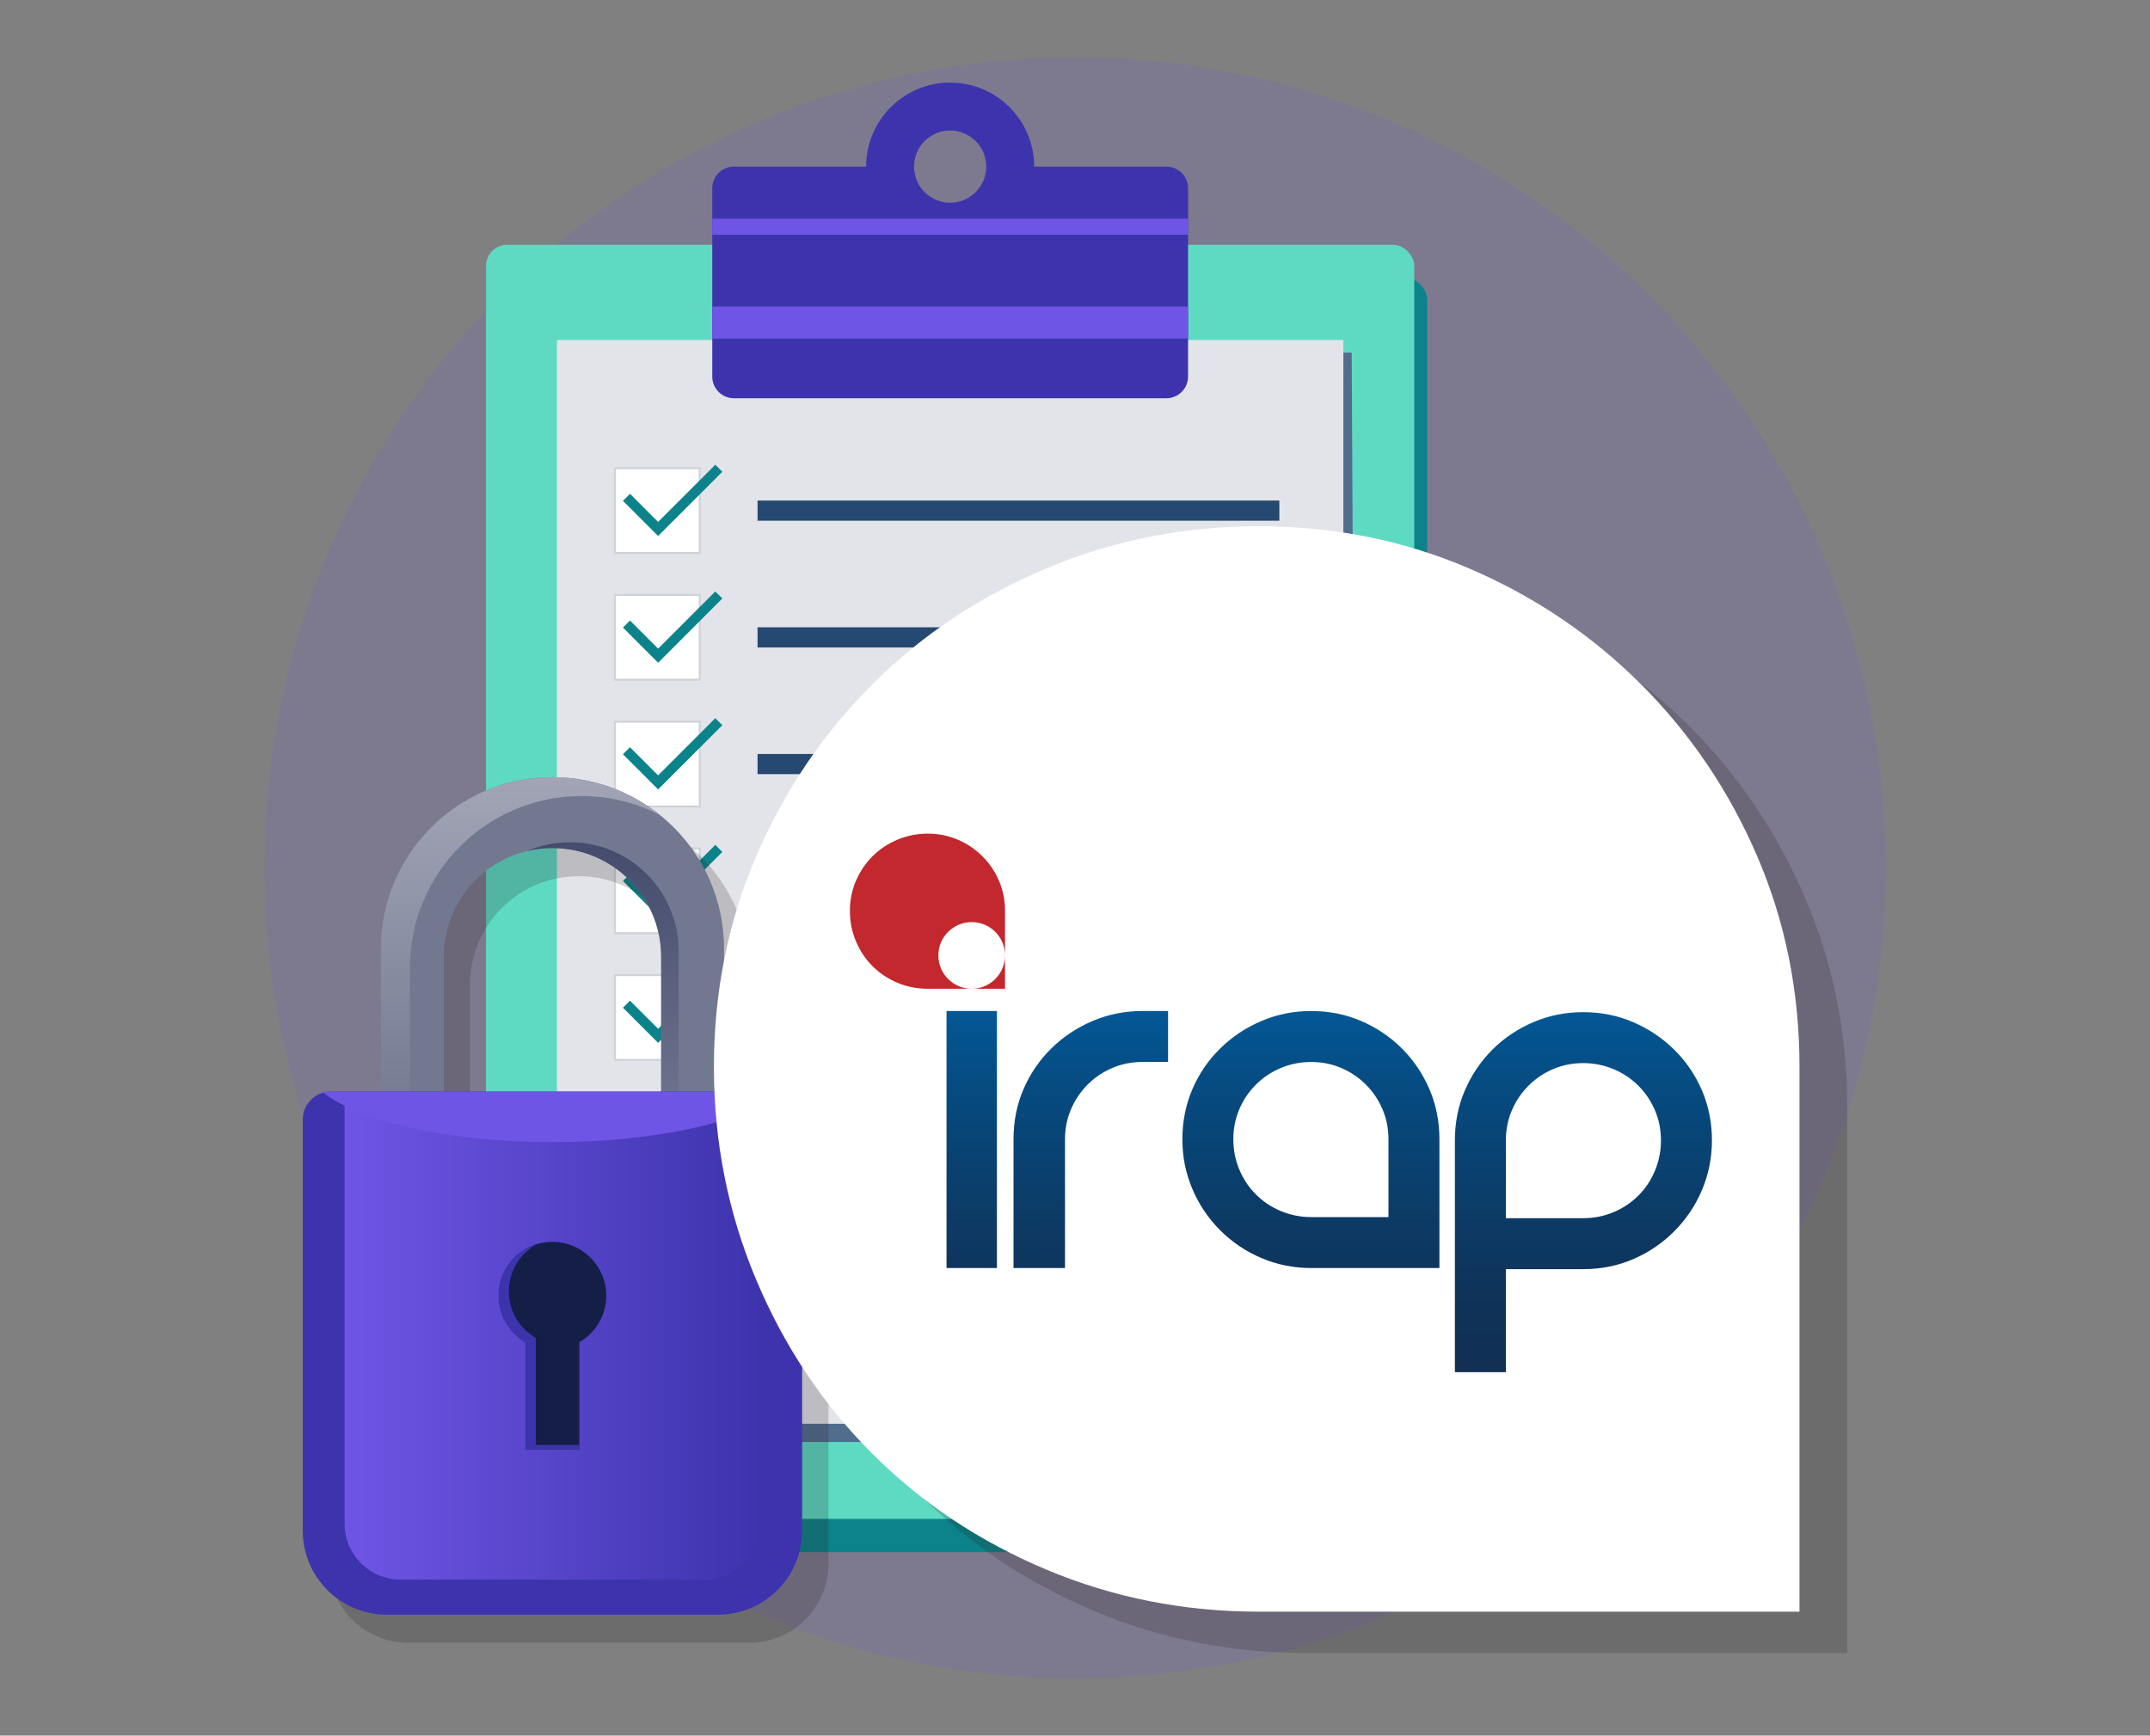 <?xml version="1.0" encoding="UTF-8"?>
<svg id="Content" xmlns="http://www.w3.org/2000/svg" xmlns:xlink="http://www.w3.org/1999/xlink" viewBox="0 0 1080 872">
  <rect x="0" y="0" width="1080" height="872" fill="#808080" stroke="none"/>
  <defs>
    <style>.cls-1,.cls-2,.cls-3{fill:#fff;}.cls-4,.cls-5,.cls-6,.cls-7,.cls-8,.cls-9,.cls-10,.cls-11,.cls-12,.cls-13,.cls-2,.cls-14,.cls-15,.cls-16,.cls-17,.cls-18,.cls-19,.cls-20{stroke-width:0px;}.cls-4,.cls-9{fill:#6f55e5;}.cls-5{fill:url(#linear-gradient);}.cls-6{fill:#231f20;opacity:.2;}.cls-7{fill:#e4dfda;}.cls-8{fill:#151e47;}.cls-9{opacity:.15;}.cls-10{fill:#264971;}.cls-11{fill:#e3e4e9;}.cls-12{fill:#c2282d;}.cls-13{fill:#737891;}.cls-14{fill:#0c838a;}.cls-15{fill:url(#linear-gradient-2);}.cls-21{fill:none;stroke:#0c838a;stroke-width:5px;}.cls-21,.cls-3{stroke-miterlimit:10;}.cls-16{fill:url(#linear-gradient-3);}.cls-22{clip-path:url(#clippath);}.cls-17{fill:#516d8d;}.cls-18{fill:#3d34ad;}.cls-3{stroke:#d0d2da;}.cls-19{fill:url(#linear-gradient-4);}.cls-20{fill:#5edac3;}</style>
    <clipPath id="clippath">
      <rect class="cls-2" x="-910.09" y="285.25" width="780.39" height="596.39" />
    </clipPath>
    <linearGradient id="linear-gradient" x1="261.4" y1="390.47" x2="261.4" y2="611.9" gradientUnits="userSpaceOnUse">
      <stop offset="0" stop-color="#a1a5b5" />
      <stop offset=".79" stop-color="#737891" />
    </linearGradient>
    <linearGradient id="linear-gradient-2" x1="302.77" y1="423.17" x2="302.77" y2="611.9" gradientUnits="userSpaceOnUse">
      <stop offset="0" stop-color="#444b6c" />
      <stop offset=".79" stop-color="#737891" />
    </linearGradient>
    <linearGradient id="linear-gradient-3" x1="-309.38" y1="671.68" x2="-100.53" y2="671.68" gradientTransform="translate(482.47 1343.36) scale(1 -1)" gradientUnits="userSpaceOnUse">
      <stop offset="0" stop-color="#3d34ad" />
      <stop offset="1" stop-color="#6f55e5" />
    </linearGradient>
    <linearGradient id="linear-gradient-4" x1="667.71" y1="689.41" x2="667.71" y2="507.95" gradientUnits="userSpaceOnUse">
      <stop offset="0" stop-color="#113053" />
      <stop offset=".22" stop-color="#0f3359" />
      <stop offset=".51" stop-color="#0b3e6b" />
      <stop offset=".86" stop-color="#054f87" />
      <stop offset="1" stop-color="#035896" />
    </linearGradient>
  </defs>
  <rect class="cls-1" x="-910.09" y="285.25" width="780.39" height="596.39" />
  <g class="cls-22">
    <g id="Layer_6">
      <circle class="cls-7" cx="158.61" cy="661.2" r=".75" />
      <circle class="cls-7" cx="158.61" cy="698.31" r=".75" />
      <circle class="cls-7" cx="195.73" cy="698.31" r=".75" />
      <circle class="cls-7" cx="195.73" cy="735.52" r=".75" />
      <circle class="cls-7" cx="195.73" cy="772.55" r=".75" />
      <circle class="cls-7" cx="232.85" cy="772.55" r=".75" />
      <circle class="cls-7" cx="232.85" cy="809.75" r=".75" />
      <circle class="cls-7" cx="232.85" cy="846.87" r=".75" />
      <circle class="cls-7" cx="84.29" cy="586.96" r=".75" />
      <circle class="cls-7" cx="121.49" cy="586.96" r=".75" />
      <circle class="cls-7" cx="121.49" cy="624.08" r=".75" />
      <circle class="cls-7" cx="158.61" cy="624.08" r=".75" />
      <circle class="cls-7" cx="47.18" cy="549.84" r=".75" />
      <circle class="cls-7" cx="84.29" cy="549.84" r=".75" />
      <circle class="cls-7" cx="47.18" cy="512.72" r=".75" />
      <circle class="cls-7" cx="10.06" cy="512.72" r=".75" />
      <circle class="cls-7" cx="47.18" cy="661.2" r="1.49" />
      <circle class="cls-7" cx="84.29" cy="661.2" r="1.49" />
      <circle class="cls-7" cx="84.29" cy="698.31" r="1.49" />
      <circle class="cls-7" cx="121.49" cy="661.2" r="1.49" />
      <circle class="cls-7" cx="121.49" cy="698.31" r="1.49" />
      <circle class="cls-7" cx="121.49" cy="735.52" r="1.49" />
      <circle class="cls-7" cx="121.49" cy="772.55" r="1.49" />
      <circle class="cls-7" cx="121.49" cy="809.75" r="1.49" />
      <circle class="cls-7" cx="158.61" cy="735.52" r="1.49" />
      <circle class="cls-7" cx="158.61" cy="772.55" r="1.49" />
      <circle class="cls-7" cx="158.61" cy="809.75" r="1.49" />
      <circle class="cls-7" cx="158.61" cy="846.87" r="1.49" />
      <circle class="cls-7" cx="195.73" cy="809.75" r="1.49" />
      <circle class="cls-7" cx="195.73" cy="846.87" r="1.49" />
      <circle class="cls-7" cx="10.06" cy="549.84" r="1.49" />
      <circle class="cls-7" cx="47.18" cy="586.96" r="1.49" />
      <circle class="cls-7" cx="10.06" cy="586.96" r="1.49" />
      <circle class="cls-7" cx="47.18" cy="624.08" r="1.49" />
      <circle class="cls-7" cx="10.06" cy="624.08" r="1.49" />
      <circle class="cls-7" cx="84.29" cy="624.08" r="1.49" />
      <circle class="cls-7" cx="47.18" cy="698.31" r="2.65" />
      <circle class="cls-7" cx="47.18" cy="735.52" r="2.65" />
      <circle class="cls-7" cx="47.18" cy="772.55" r="2.65" />
      <circle class="cls-7" cx="10.06" cy="661.2" r="2.65" />
      <circle class="cls-7" cx="10.06" cy="698.31" r="2.65" />
      <circle class="cls-7" cx="84.29" cy="735.52" r="2.65" />
      <circle class="cls-7" cx="84.29" cy="772.55" r="2.65" />
      <circle class="cls-7" cx="84.29" cy="809.75" r="2.65" />
      <circle class="cls-7" cx="84.29" cy="846.87" r="2.65" />
      <circle class="cls-7" cx="121.49" cy="846.87" r="2.65" />
      <circle class="cls-7" cx="47.18" cy="809.75" r="3.81" />
      <circle class="cls-7" cx="47.18" cy="846.87" r="3.81" />
      <circle class="cls-7" cx="10.06" cy="735.52" r="3.81" />
      <circle class="cls-7" cx="10.06" cy="772.55" r="3.81" />
      <path class="cls-7" d="m10.06,814.23c2.49,0,4.56-2.07,4.56-4.56s-2.07-4.56-4.56-4.56-4.56,2.07-4.56,4.56,2.07,4.56,4.56,4.56Z" />
      <circle class="cls-7" cx="10.08" cy="846.9" r="5.14" />
    </g>
  </g>
  <circle class="cls-9" cx="540" cy="436" r="407.18" />
  <rect class="cls-14" x="250.56" y="139.72" width="466.3" height="640.14" rx="10.62" ry="10.62" />
  <rect class="cls-20" x="244.13" y="123" width="466.3" height="640.14" rx="10.62" ry="10.62" />
  <polygon class="cls-17" points="681.8 724.48 286.75 724.48 283.96 177.15 679 177.15 681.8 724.48" />
  <rect class="cls-11" x="279.76" y="170.81" width="395.05" height="544.53" />
  <path class="cls-18" d="m585.88,83.71h-66.38c0-23.31-18.9-42.21-42.21-42.21s-42.21,18.9-42.21,42.21h-66.39c-6.02,0-10.91,4.88-10.91,10.91v94.57c0,6.02,4.88,10.91,10.91,10.91h217.2c6.02,0,10.91-4.88,10.91-10.91v-94.57c0-6.02-4.88-10.91-10.91-10.91Zm-108.6,18.14c-10.02,0-18.14-8.12-18.14-18.14s8.12-18.14,18.14-18.14,18.14,8.12,18.14,18.14-8.12,18.14-18.14,18.14Z" />
  <rect class="cls-10" x="380.53" y="251.49" width="262.12" height="10.13" />
  <rect class="cls-10" x="380.53" y="315.16" width="262.12" height="10.13" />
  <rect class="cls-10" x="380.53" y="378.82" width="262.12" height="10.13" />
  <rect class="cls-10" x="380.53" y="442.49" width="262.12" height="10.13" />
  <rect class="cls-10" x="380.53" y="506.15" width="262.12" height="10.13" />
  <rect class="cls-10" x="380.53" y="633.48" width="262.12" height="10.13" />
  <rect class="cls-10" x="380.53" y="569.82" width="262.12" height="10.13" />
  <rect class="cls-4" x="357.77" y="154.01" width="239.01" height="16.11" />
  <rect class="cls-4" x="357.77" y="109.9" width="239.01" height="8.06" />
  <rect class="cls-3" x="308.9" y="235.26" width="42.6" height="42.6" />
  <polyline class="cls-21" points="314.69 249.86 330.59 265.76 361.09 235.26" />
  <rect class="cls-3" x="308.9" y="298.92" width="42.6" height="42.6" />
  <polyline class="cls-21" points="314.69 313.53 330.59 329.43 361.09 298.92" />
  <rect class="cls-3" x="308.9" y="362.59" width="42.6" height="42.6" />
  <polyline class="cls-21" points="314.69 377.19 330.59 393.09 361.09 362.59" />
  <rect class="cls-3" x="308.9" y="426.26" width="42.6" height="42.6" />
  <polyline class="cls-21" points="314.69 440.86 330.59 456.76 361.09 426.26" />
  <rect class="cls-3" x="308.9" y="489.92" width="42.6" height="42.6" />
  <polyline class="cls-21" points="314.69 504.52 330.59 520.42 361.09 489.92" />
  <rect class="cls-3" x="308.9" y="553.59" width="42.6" height="42.6" />
  <polyline class="cls-21" points="314.69 568.19 330.59 584.09 361.09 553.59" />
  <rect class="cls-3" x="308.9" y="617.25" width="42.6" height="42.6" />
  <polyline class="cls-21" points="314.69 631.85 330.59 647.75 361.09 617.25" />
  <path class="cls-6" d="m406.17,562.99c.09-.07.19-.14.29-.22-.84-.13-1.72-.2-2.62-.2h-26.93v-71.79c0-32.27-17.74-60.39-43.99-75.16-.03-.02-.05-.03-.08-.05-3.06-1.72-6.24-3.25-9.52-4.6-.08-.03-.17-.07-.25-.1-1.05-.43-2.11-.83-3.18-1.22-.07-.03-.14-.05-.21-.07-2.16-.77-4.36-1.46-6.59-2.05-.12-.03-.24-.06-.36-.1-1.06-.28-2.13-.54-3.21-.78-.16-.04-.32-.07-.48-.11-1.09-.24-2.18-.45-3.28-.65-.09-.02-.17-.03-.26-.04-1.08-.19-2.16-.35-3.26-.5-.11-.01-.22-.03-.33-.05-1.09-.14-2.19-.26-3.3-.36-.2-.02-.4-.04-.6-.05-1.09-.09-2.18-.16-3.28-.21-.18,0-.37-.01-.55-.02-1.15-.05-2.3-.08-3.46-.08h0c-47.6,0-86.19,38.59-86.19,86.19v71.79h-29.56c.15.13.32.25.48.37-5.83,1.39-10.16,6.61-10.16,12.86v209.87c0,21.93,17.78,39.7,39.7,39.7h171.46c21.93,0,39.7-17.78,39.7-39.7v-209.87c0-6.18-4.24-11.36-9.97-12.81Zm-128.33-121.25s0,0,0,0c.98-.24,1.97-.44,2.97-.63.12-.02.24-.04.36-.06.87-.15,1.74-.28,2.62-.4.21-.03.41-.06.62-.08.81-.09,1.63-.16,2.45-.22.24-.02.48-.04.72-.05,1.03-.06,2.07-.09,3.12-.09h0c30.16,0,54.61,24.45,54.61,54.61v67.75h-109.23v-67.75c0-25.73,17.8-47.29,41.75-53.08Z" />
  <path class="cls-13" d="m277.52,390.47h0c-47.6,0-86.19,38.59-86.19,86.19v135.23h31.58v-131.19c0-30.16,24.45-54.61,54.61-54.61h0c30.16,0,54.61,24.45,54.61,54.61v131.19h31.58v-135.23c0-47.6-38.59-86.19-86.19-86.19Z" />
  <path class="cls-5" d="m205.93,486.15c0-47.6,38.59-86.19,86.19-86.19h0c14.18,0,27.56,3.42,39.35,9.49-14.77-11.87-33.53-18.98-53.96-18.98h0c-47.6,0-86.19,38.59-86.19,86.19v135.23h14.61v-125.74Z" />
  <path class="cls-15" d="m340.89,608.97v-131.19c0-30.16-24.45-54.61-54.61-54.61h0c-7.69,0-15,1.6-21.63,4.46,4.13-1,8.43-1.54,12.87-1.54h0c30.16,0,54.61,24.45,54.61,54.61v131.19l8.76-2.92Z" />
  <path class="cls-18" d="m194.3,548.46h166.43c23.3,0,42.22,18.92,42.22,42.22v206.52c0,7.77-6.3,14.07-14.07,14.07h-222.72c-7.77,0-14.07-6.3-14.07-14.07v-206.52c0-23.3,18.92-42.22,42.22-42.22Z" transform="translate(555.03 1359.72) rotate(180)" />
  <path class="cls-16" d="m201.23,549.73h152.56c15.53,0,28.15,12.61,28.15,28.15v215.77h-208.85v-215.77c0-15.53,12.61-28.15,28.15-28.15Z" transform="translate(555.03 1343.36) rotate(180)" />
  <circle class="cls-8" cx="277.52" cy="650.97" r="27.02" />
  <rect class="cls-8" x="264.01" y="657.4" width="27.02" height="70.76" transform="translate(555.03 1385.56) rotate(180)" />
  <path class="cls-4" d="m161.77,548.46h228.88c.91,0,1.78.08,2.62.2-18.37,14.75-63.21,25.16-115.62,25.16s-97.67-10.51-115.88-25.37Z" />
  <path class="cls-18" d="m269.52,625.16c-8.29,4.61-13.9,13.46-13.9,23.62s5.44,18.72,13.51,23.39v53.8h21.9v2.19h-27.02v-53.8c-8.07-4.67-13.51-13.4-13.51-23.39,0-12.14,8-22.4,19.02-25.81Z" />
  <path class="cls-6" d="m656.27,830.51c-37.57,0-73.11-7.05-106.64-21.12-33.56-14.1-62.74-33.52-87.54-58.36-24.82-24.79-44.26-53.99-58.35-87.53-14.07-33.52-21.12-69.08-21.12-106.65s7.05-72.76,21.12-105.62c14.1-32.89,33.53-61.71,58.35-86.54,24.81-24.82,53.98-44.27,87.54-58.35,33.53-14.1,69.07-21.16,106.64-21.16s72.77,7.06,105.65,21.16c32.88,14.08,61.68,33.53,86.53,58.35,24.81,24.83,44.26,53.65,58.36,86.54,14.08,32.85,21.12,68.09,21.12,105.62v273.66h-271.65Z" />
  <path class="cls-2" d="m632.27,809.74c-37.57,0-73.11-7.05-106.64-21.12-33.56-14.1-62.74-33.52-87.54-58.36-24.82-24.79-44.26-53.99-58.35-87.53-14.07-33.52-21.12-69.08-21.12-106.65s7.05-72.76,21.12-105.62c14.1-32.89,33.53-61.71,58.35-86.54,24.81-24.82,53.98-44.27,87.54-58.35,33.53-14.1,69.07-21.16,106.64-21.16s72.77,7.06,105.65,21.16c32.88,14.08,61.68,33.53,86.53,58.35,24.81,24.83,44.26,53.65,58.36,86.54,14.08,32.85,21.12,68.09,21.12,105.62v273.66h-271.65Z" />
  <path class="cls-19" d="m756.44,572.94c0-5.36,1.01-10.39,3.02-15.09,2-4.7,4.78-8.81,8.33-12.37,3.55-3.54,7.66-6.33,12.37-8.34,4.69-2,9.71-3.01,15.09-3.01s10.45,1.01,15.24,3.01c4.79,2.02,8.96,4.8,12.5,8.34,3.54,3.56,6.34,7.68,8.34,12.37,2.01,4.7,3.01,9.73,3.01,15.09s-1,10.45-3.01,15.24c-2,4.8-4.8,8.97-8.34,12.52-3.54,3.54-7.72,6.33-12.5,8.34-4.8,2.01-9.87,3.01-15.24,3.01h-38.81v-39.11Zm13.79-59.38c-7.87,3.37-14.72,7.97-20.57,13.8-5.84,5.85-10.44,12.65-13.8,20.42-3.35,7.77-5.03,16.15-5.03,25.16v116.48h25.61v-51.77h38.81c9.01,0,17.39-1.67,25.16-5.03,7.76-3.34,14.61-7.99,20.56-13.94,5.94-5.95,10.59-12.84,13.95-20.71,3.34-7.87,5.03-16.19,5.03-25.03s-1.69-17.39-5.03-25.16c-3.36-7.77-8.01-14.57-13.95-20.42-5.95-5.84-12.8-10.44-20.56-13.8-7.77-3.35-16.15-5.02-25.16-5.02s-17.16,1.68-25.02,5.02m-294.76,123.52h25.31v-129.12h-25.31v129.12Zm98.35-129.12c-8.84,0-17.17,1.68-25.03,5.03-7.86,3.35-14.75,7.95-20.71,13.8-5.93,5.84-10.58,12.66-13.94,20.42-3.36,7.75-5.02,16.15-5.02,25.16v64.71h25.87v-64.71c0-5.35,1.01-10.39,3.02-15.08,2.01-4.7,4.79-8.83,8.35-12.37,3.53-3.55,7.67-6.33,12.35-8.34,4.71-2.01,9.73-3.02,15.11-3.02h12.93v-25.6h-12.93Zm69.57,100.51c-4.79-2.01-8.95-4.79-12.49-8.34-3.57-3.53-6.33-7.71-8.36-12.5-1.99-4.8-3.01-9.88-3.01-15.25s1.01-10.39,3.01-15.08c2.03-4.7,4.79-8.83,8.36-12.37,3.54-3.55,7.7-6.33,12.49-8.34,4.81-2.01,9.88-3.02,15.26-3.02s10.4,1.01,15.1,3.02c4.69,2.01,8.82,4.8,12.37,8.34,3.54,3.54,6.33,7.67,8.33,12.37,2.01,4.69,3.02,9.73,3.02,15.08v39.12h-38.82c-5.37,0-10.44-1.01-15.26-3.03m-9.76-95.47c-7.87,3.35-14.78,7.95-20.71,13.8-5.94,5.84-10.6,12.66-13.94,20.42-3.35,7.75-5.03,16.15-5.03,25.16s1.68,17.17,5.03,25.03c3.34,7.86,8,14.76,13.94,20.7,5.93,5.94,12.83,10.6,20.71,13.95,7.86,3.36,16.21,5.03,25.02,5.03h64.41v-64.71c0-9.01-1.68-17.4-5.03-25.16-3.34-7.76-7.96-14.58-13.79-20.42-5.87-5.86-12.66-10.45-20.43-13.8-7.77-3.35-16.15-5.03-25.16-5.03s-17.16,1.68-25.02,5.03" />
  <path class="cls-12" d="m504.85,496.78v-39.11c0-5.37-1-10.39-3.01-15.09-2.01-4.7-4.8-8.82-8.34-12.36-3.55-3.56-7.67-6.34-12.36-8.34-4.71-2.02-9.73-3.03-15.1-3.03s-10.46,1.01-15.25,3.03c-4.79,2-8.96,4.79-12.51,8.34-3.55,3.54-6.32,7.66-8.33,12.36-2.01,4.7-3.02,9.72-3.02,15.09s1.01,10.45,3.02,15.24c2.01,4.8,4.78,8.96,8.33,12.51,3.55,3.56,7.72,6.32,12.51,8.35,4.79,2.01,9.87,3.01,15.25,3.01h38.81Zm0-16.75c0,9.25-7.49,16.75-16.74,16.75s-16.75-7.5-16.75-16.75,7.5-16.74,16.75-16.74,16.74,7.49,16.74,16.74" />
</svg>